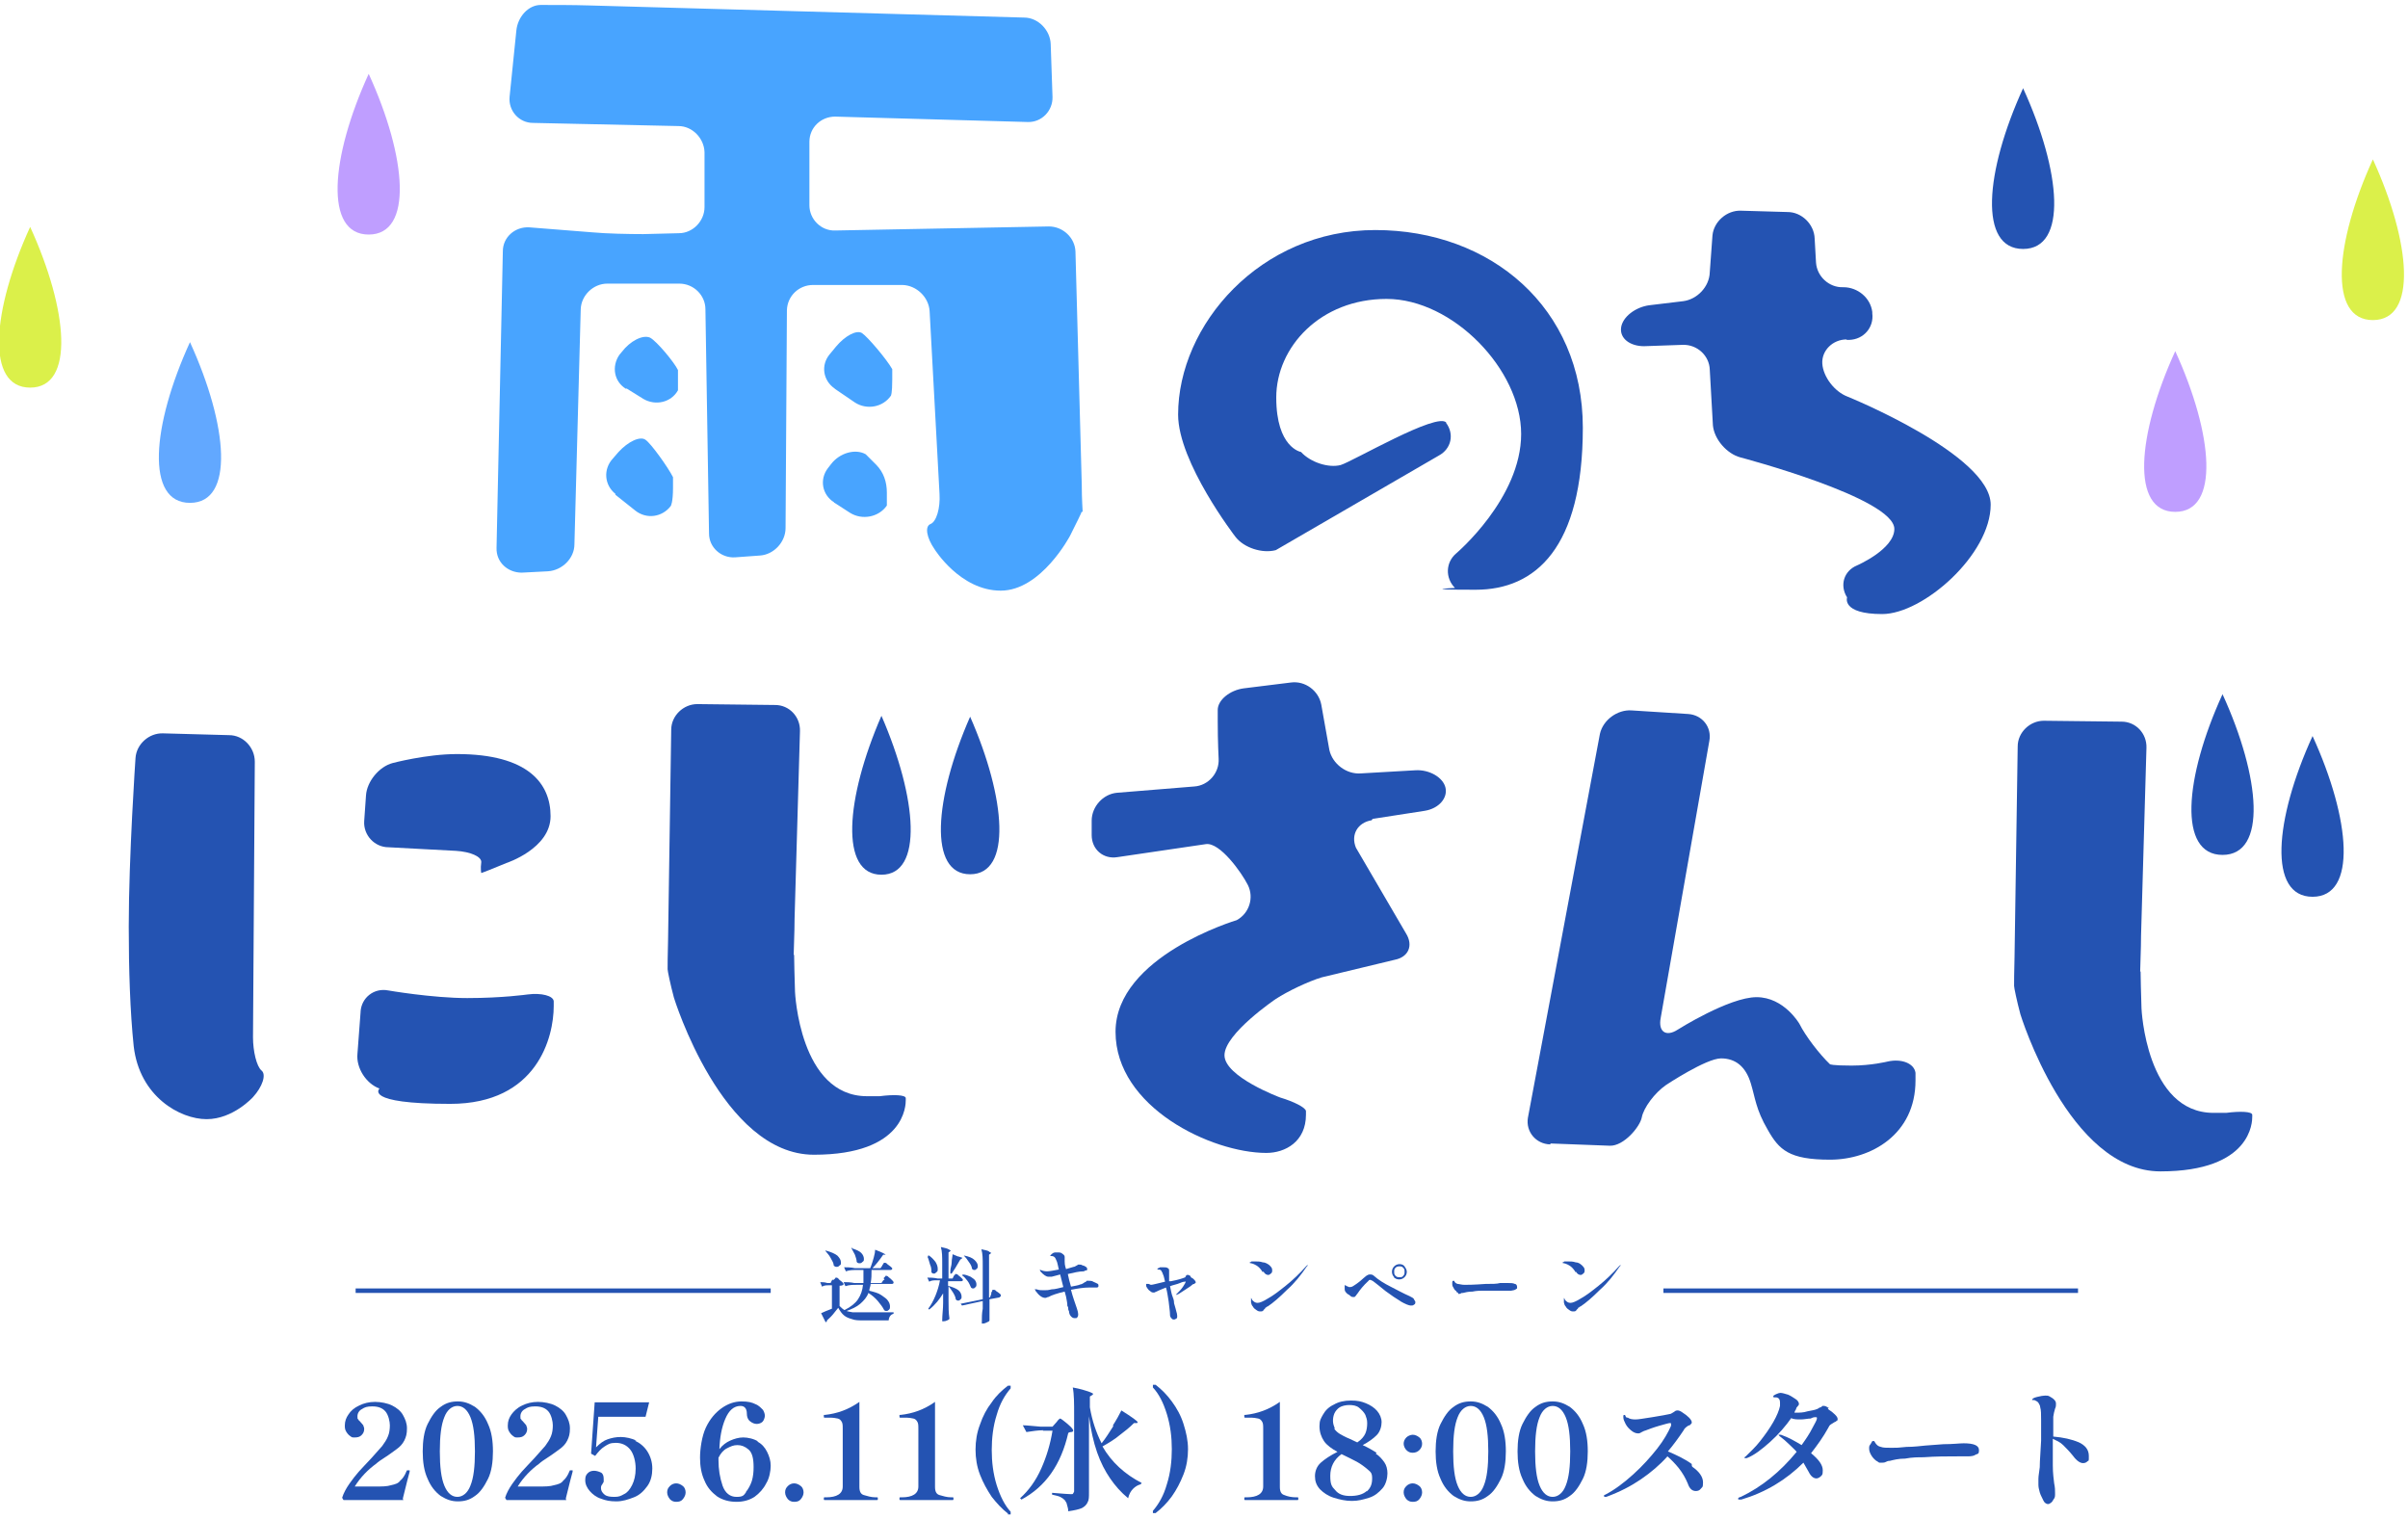 <?xml version="1.0" encoding="UTF-8"?>
<svg id="_レイヤー_1" xmlns="http://www.w3.org/2000/svg" version="1.1" viewBox="0 0 534.9 337.4">
  <!-- Generator: Adobe Illustrator 29.5.1, SVG Export Plug-In . SVG Version: 2.1.0 Build 141)  -->
  <defs>
    <style>
      .st0 {
        fill: #48a4ff;
      }

      .st1 {
        fill: #62a8ff;
      }

      .st2 {
        fill: #bf9eff;
      }

      .st3 {
        fill: #dbf04a;
      }

      .st4 {
        fill: #2453b2;
      }

      .st5 {
        fill: none;
        stroke: #2453b2;
        stroke-miterlimit: 10;
      }
    </style>
  </defs>
  <g>
    <g>
      <path class="st4" d="M215.5,159.2c8,18.2,9.3,35,0,35s-8-16.8,0-35Z"/>
      <g>
        <path class="st4" d="M493.7,154.2c8.5,18.6,9.9,35.7,0,35.7s-8.5-17.1,0-35.7Z"/>
        <path class="st4" d="M513.7,163.5c8.5,18.6,9.9,35.7,0,35.7s-8.5-17.1,0-35.7Z"/>
      </g>
      <g>
        <path class="st4" d="M449.4,19.6c8.5,18.6,9.9,35.7,0,35.7s-8.5-17.1,0-35.7Z"/>
        <path class="st3" d="M527.1,35.4c8.5,18.6,9.9,35.7,0,35.7s-8.5-17.1,0-35.7Z"/>
        <path class="st1" d="M42.2,76c8.5,18.6,9.9,35.7,0,35.7s-8.5-17.1,0-35.7Z"/>
        <path class="st3" d="M6.7,50.4c8.5,18.6,9.9,35.7,0,35.7s-8.5-17.1,0-35.7Z"/>
        <path class="st2" d="M81.9,16.4c8.5,18.6,9.9,35.7,0,35.7s-8.5-17.1,0-35.7Z"/>
        <path class="st2" d="M483.2,78c8.5,18.6,9.9,35.7,0,35.7s-8.5-17.1,0-35.7Z"/>
      </g>
    </g>
    <g>
      <path class="st0" d="M240.3,113.6c0,.2-1.2,2.6-2.6,5.4,0,0-6.4,12.2-15.4,12.2s-14.7-9.2-14.7-9.2c-1.8-2.6-2.2-5.1-.9-5.6s2.2-3.5,2-6.7l-2.2-40.6c-.2-3.1-2.9-5.7-6-5.8h-19.9c-3.1,0-5.7,2.4-5.8,5.6l-.3,48.4c0,3.1-2.6,5.9-5.7,6.1l-5.5.4c-3.1.2-5.8-2.2-5.8-5.3l-.8-49.8c0-3.1-2.6-5.7-5.8-5.7h-16c-3.1,0-5.8,2.6-5.9,5.7l-1.4,52.2c0,3.1-2.7,5.8-5.9,6l-5.8.3c-3.1,0-5.7-2.3-5.6-5.5l1.4-65.9c0-3.1,2.7-5.5,5.9-5.3l13.9,1.1c3.1.3,8.3.4,11.4.4l7.9-.2c3.1,0,5.7-2.7,5.7-5.8v-12.2c-.1-3.1-2.7-5.8-5.8-5.8l-32.3-.7c-3.1,0-5.5-2.7-5.2-5.8l1.5-14.7c.3-3.1,2.7-5.7,5.4-5.7s7.4,0,10.5.1l96.9,2.7c3.1,0,5.8,2.8,5.9,5.9l.4,11.7c.1,3.1-2.4,5.7-5.5,5.6l-42.8-1.2c-3.1,0-5.7,2.4-5.7,5.6v14.1c0,3.1,2.6,5.7,5.7,5.6l47.5-.9c3.1,0,5.8,2.5,5.9,5.6l1.4,51.8c0,3.1.2,5.9.2,6h-.2ZM136.7,109.7c-2.5-2-2.7-5.5-.6-7.8l1.3-1.5c2.1-2.3,4.8-3.6,6-2.7,1.2.8,5,6.1,6.1,8.3v2.3c0,3.4-.5,4.1-.5,4.1-1.9,2.5-5.4,3-7.9,1l-4.4-3.5v-.2ZM139.1,86.4c-2.7-1.6-3.3-5-1.5-7.6l.5-.6c1.9-2.5,4.7-3.9,6.3-3.2,1.5.8,5.4,5.5,6.2,7.2v4.5c-1.5,2.7-5,3.5-7.7,1.9l-3.7-2.3h-.1ZM185.3,111.6c-2.7-1.7-3.3-5.1-1.4-7.6l.7-.9c1.9-2.5,5.4-3.5,7.7-2.2l2.3,2.3c1.7,1.7,2.4,3.9,2.4,6.2v2.9c-1.8,2.6-5.5,3.3-8.2,1.6l-3.4-2.2h-.1ZM185.4,86.3c-2.6-1.8-3.1-5.2-1.1-7.6l1.4-1.7c2-2.4,4.6-3.8,5.8-3s5.4,5.7,6.7,8v2.3c0,3.2-.3,3.6-.3,3.6-1.8,2.6-5.4,3.2-8,1.5l-4.4-3h0Z"/>
      <path class="st4" d="M321.2,93.9c1.9,2.5,1.2,5.8-1.6,7.3l-36.2,21c-3,.8-7.1-.5-9-3,0,0-12.7-16.5-12.7-27.1,0-19.9,18.2-41,43.8-41s46.1,17.2,46.1,43.9-10.5,36-23.8,36-4.6-.4-4.6-.4c-2.2-2.2-2.1-5.7.3-7.7,0,0,14.4-12.2,14.4-26.5s-15.2-30-29.9-30-24.5,10.7-24.5,21.9,5.5,12.1,5.5,12.1c2.1,2.3,6.1,3.6,8.8,2.9,2.7-.8,21.6-11.9,23.5-9.4h0Z"/>
      <path class="st4" d="M410.2,75.4c-3.1,0-5.6,2.5-5.4,5.4s2.7,6.2,5.6,7.3c0,0,31.8,12.9,31.8,24s-15,24.3-24.1,24.3-7.8-3.7-7.8-3.7c-1.7-2.7-.7-5.9,2.2-7.1,0,0,8.3-3.6,8.3-8.1,0-6.9-34.2-15.9-34.2-15.9-3-.8-5.8-4-6.1-7.1l-.7-12.4c-.1-3.1-2.8-5.6-6-5.5l-8.6.3c-3.1,0-5.4-1.7-5.1-4.1s3.2-4.6,6.3-5l7.5-.9c3.1-.4,5.8-3.2,5.9-6.4l.6-8.2c.3-3.1,3.2-5.6,6.3-5.5l10.4.3c3.1,0,5.9,2.7,6,5.9l.3,5.3c.2,3.1,2.9,5.6,6,5.5h.1c3.1,0,6,2.3,6.4,5.5v.3c.4,3.1-1.9,5.8-5.1,5.9h-.7.1Z"/>
    </g>
    <g>
      <path class="st4" d="M58.1,237.8c1.1.9.2,3.6-1.9,5.9,0,0-4.4,4.9-10.3,4.9s-14.9-5-16.2-16.2c-.8-7.7-1.1-17-1.1-26.6,0-15.6,1.5-37.4,1.5-37.4.2-3.1,3-5.6,6.1-5.5l14.7.4c3.1,0,5.7,2.7,5.7,5.9l-.4,61.2c0,3.1.8,6.5,1.9,7.4h0ZM80.1,224.7c.2-3.1,3-5.3,6.1-4.7,0,0,9.8,1.7,17.6,1.7s13.4-.8,13.4-.8c3.1-.4,5.7.3,5.8,1.5v1.1c0,6.8-3.6,21.7-23,21.7s-15.7-3.4-15.7-3.4c-3-1.1-5.2-4.6-4.9-7.7l.7-9.3h0ZM106.9,193.9c0,0-.2-1,0-2.3s-2.4-2.4-5.6-2.6l-15-.8c-3.1,0-5.6-2.7-5.4-5.8l.4-5.7c.2-3.1,2.9-6.4,5.9-7.2,0,0,7.5-2,14.3-2,15.9,0,20.8,6.6,20.8,13.8s-9.8,10.4-9.8,10.4c-2.9,1.2-5.4,2.2-5.5,2.2h0Z"/>
      <path class="st4" d="M176.4,212.1c0,1.3.1,5,.2,8.2,0,0,1,23.2,16,23.2s2.8,0,2.8,0c3.1-.4,5.7-.3,5.8.4v.5c0,.9,0,12.1-20.4,12.1s-31.1-34.9-31.1-34.9c-.8-3-1.4-5.9-1.4-6.3s0-3.4.1-6.5l.7-46.7c0-3.1,2.7-5.7,5.8-5.7l17.3.2c3.1,0,5.6,2.6,5.5,5.8l-1.2,41.7c0,3.1-.2,6.8-.2,8.2v-.2Z"/>
      <path class="st4" d="M304.7,182.2c-3.1.5-4.7,3.2-3.5,6.1l11.1,19c1.7,2.7.6,5.3-2.5,5.9l-16.2,3.9c-3,.9-7.6,3.1-10.2,4.8,0,0-11.4,7.7-11.4,12.5s12.4,9.4,12.4,9.4c3,.9,5.6,2.2,5.7,3v.8c0,6-4.6,8.5-8.8,8.5-12.1,0-33.5-10.1-33.5-26.9s26.9-24.8,26.9-24.8c2.8-1.5,3.9-5,2.5-7.8s-6.2-9.5-9.3-9.1l-19.7,2.9c-3.1.5-5.7-1.7-5.7-4.9v-3.2c0-3.1,2.5-5.9,5.6-6.2l17.2-1.4c3.1-.2,5.6-3,5.4-6.2,0,0-.2-3.7-.2-8.3v-2.5c0-2.2,2.7-4.4,5.8-4.8l10.5-1.3c3.1-.4,6.1,1.8,6.7,4.9l1.8,10.1c.7,3.1,3.8,5.4,6.9,5.2l12.2-.7c3.1-.2,6.2,1.6,6.7,3.9s-1.5,4.6-4.6,5.1l-11.6,1.8-.2.3Z"/>
      <path class="st4" d="M344.3,254.2c-3.1-.1-5.4-2.8-4.9-5.9l16-85.3c.7-3.1,3.9-5.4,7-5.2l12.6.8c3.1.2,5.3,2.9,4.7,6l-10.8,61.5c-.6,3.1,1.2,4.3,3.8,2.6,0,0,11.4-7.2,17.5-7.2s9.5,5.9,9.5,5.9c1.4,2.8,4.5,6.8,6.8,9,0,0,.4.3,4.8.3s8-.9,8-.9c3.1-.7,5.9.4,6.2,2.5v1.7c0,12-9.9,17.6-19,17.6s-11.3-2.2-13.8-6.6c-2.7-4.6-2.8-7.2-3.8-10.4-1.1-3.6-3.3-5.5-6.6-5.5s-12.2,5.9-12.2,5.9c-2.6,1.8-5,5.1-5.4,7.2s-4,6.4-7.1,6.3l-13.2-.5v.2Z"/>
      <path class="st4" d="M475.5,215.8c0,1.3.1,5,.2,8.2,0,0,1,23.2,16,23.2s2.8,0,2.8,0c3.1-.4,5.7-.3,5.8.4v.5c0,.9,0,12.1-20.4,12.1s-31.1-34.9-31.1-34.9c-.8-3-1.4-5.9-1.4-6.3s0-3.4.1-6.5l.7-46.7c0-3.1,2.7-5.7,5.8-5.7l17.3.2c3.1,0,5.6,2.6,5.5,5.8l-1.2,41.7c0,3.1-.2,6.8-.2,8.2v-.2Z"/>
    </g>
    <path class="st4" d="M195.8,159c8,18.4,9.3,35.3,0,35.3s-8-16.9,0-35.3Z"/>
  </g>
  <g>
    <g>
      <path class="st4" d="M185.2,284.4s0-.2.2-.3c0,0,.2-.2.2-.3h.2s.3,0,.5.3.5.4.8.7c.3.3.3.4.3.5-.2.2-.4.3-.9.3v4.5c.4.4.8.8,1.3,1,.4.2,1,.3,1.6.4.6,0,1.5,0,2.5,0h6.6v.3c-.6.2-1,.6-1.1,1.5h-5.5c-1.1,0-2,0-2.7-.3-.7-.2-1.2-.4-1.7-.8s-.9-1-1.3-1.7c-.3.4-.7.9-1.2,1.5s-1,1-1.3,1.3h0c0,.2,0,.3-.3.4l-1-2c.6-.3,1.4-.6,2.4-1v-5.2h-.8c-.4,0-.9,0-1.4.3l-.4-1c.4,0,1,0,1.6.2h.7l.3-.6.3-.2ZM183.5,277.8c1.1.3,2,.7,2.5,1.1.5.5.8,1,.8,1.5s0,.5-.3.7c-.2.2-.3.3-.6.3s-.4,0-.7-.3c0-.5-.3-1-.7-1.7-.3-.6-.8-1.1-1.2-1.6h.2ZM196.3,284s0-.2.2-.3c0,0,.2-.2.2-.3,0,0,0,0,.2,0,0,0,.3,0,.5.3.3.2.5.4.8.7.3.3.3.4.3.5,0,.2-.2.3-.4.3h-4.7c0,.5-.3,1-.3,1.5,1.1.3,2,.5,2.7,1s1.2.8,1.5,1.3c.3.4.4.9.4,1.2s0,.5-.2.7c-.2.2-.3.3-.6.3s-.3,0-.5-.2c-.3-.6-.8-1.3-1.4-2-.6-.7-1.3-1.3-2.1-1.8-.3.9-1,1.7-1.8,2.4-.8.7-1.9,1.2-3.3,1.7l-.2-.3c1.4-.7,2.4-1.5,3-2.4.6-.9,1-2,1.1-3.2h-1.4c-.8,0-1.7,0-2.5.3l-.4-.9c.6,0,1.5,0,2.4.2h2c0-.5,0-1.3,0-2.4v-.5h-1.4c-.8,0-1.7,0-2.5.3l-.4-.9c.6,0,1.5,0,2.4.2h3.4l.2-.5c.2-.5.4-1.2.6-1.9.2-.7.3-1.3.3-1.7,1.6.6,2.3,1,2.3,1.1s0,0-.2,0h-.3c-.9,1.3-1.7,2.3-2.4,3h1.8l.4-.6s0-.2.2-.3c0,0,0-.2.2-.3,0,0,0,0,.2,0,0,0,.3,0,.5.3.3.2.5.4.8.6.3.3.3.3.3.4,0,.2-.2.3-.4.3h-4.2c0,1,0,2-.2,2.9h2.4l.4-.6.3-.2ZM189.3,277.3c.9.3,1.6.6,2,1s.6.9.6,1.3,0,.5-.3.7c-.2.2-.3.3-.6.3s-.5,0-.7-.3c0-.5-.2-1-.4-1.6-.3-.5-.5-1-.8-1.5h.2Z"/>
      <path class="st4" d="M211.8,283.6s0-.2.2-.3c0,0,.2-.2.2-.3h.2s.3,0,.5.3c.3.2.5.4.7.6s.3.3.3.4c0,.2-.2.3-.4.3h-2.9v1c1,.3,1.8.6,2.3,1,.5.4.7,1,.7,1.4s0,.4-.2.6-.3.3-.5.3-.4,0-.6-.3c0-.4-.3-1-.6-1.5s-.7-1-1-1.4v3c0,1.5,0,2.9.2,4.2,0,.2-.3.3-.5.4s-.5.2-.8.2-.3,0-.3,0c0,0,0-.2,0-.3,0-1.1.2-2.4.2-3.8v-2.1c-.8,1.3-1.7,2.5-3.1,3.6l-.2-.2c.6-.8,1.1-1.7,1.6-2.9.4-1,.8-2.2,1-3.4h-.9c-.4,0-1,0-1.5.3l-.4-.9c.6,0,1.4,0,2.3.2h1v-3.3c0-1.5,0-2.7-.3-3.7.8.2,1.4.3,1.7.5s.5.3.5.3,0,0-.2.2l-.3.2v5.8h.9l.3-.6v.2ZM206.2,278.8c.7.4,1.2,1,1.6,1.5.3.5.5,1,.5,1.5s0,.6-.3.8c-.2.2-.3.3-.5.3s-.4,0-.6-.3c0-.5,0-1.1-.3-1.7-.2-.6-.3-1.2-.6-1.8h.2v-.2ZM212.9,279.1c.6.2.9.3.9.3s0,0-.2.2l-.3.2c-.8,1.4-1.4,2.4-1.9,3.1h-.3c0,0,0-.6,0-.6,0-.6.3-1.2.3-1.9s.2-1.3.2-1.8l1.2.5h0ZM220.2,287.1l.2-.3c0-.2,0-.3.2-.3s0,0,.2,0c0,0,.3,0,.5.3.3.2.5.3.7.5.3.2.3.3.3.4s0,.2,0,.3c0,0-.2,0-.3.2l-2.2.4v1.6c0,1.3,0,2.4,0,3.1,0,.2-.3.3-.5.4s-.6.3-.9.3-.3,0-.3,0c0,0,0-.2,0-.3,0-1,0-2,.2-3v-1.7l-4.6,1-.3-.4,4.9-1v-7.4c0-1.5,0-2.7-.3-3.7.9.2,1.5.3,1.7.5s.5.3.5.3,0,0-.2.2l-.3.2v9.5h.2l.3-.8h0ZM213.8,283.1c.7,0,1.3.3,1.8.5.4.3.8.5,1,.8s.3.6.3.9,0,.4-.2.6-.3.3-.5.3-.3,0-.5-.2c-.2-.4-.4-1-.8-1.5s-.8-1-1.2-1.2l.2-.2h-.2ZM214.2,278.9c1,.2,1.8.5,2.3,1s.7.9.7,1.3,0,.4-.2.6-.3.3-.5.3-.4,0-.6-.3c0-.4-.3-1-.7-1.5-.3-.5-.7-1-1.1-1.4h.2Z"/>
      <path class="st4" d="M242.7,284.7c.3,0,.7.3,1,.4s.3.3.3.5,0,.3-.3.4c-.2,0-.4,0-.9,0h-1c-1,0-2.4.2-3.9.5.4,1.6.9,2.9,1.3,4.1.2.6.3,1,.3,1.3s0,.5-.2.7c0,.2-.3.2-.5.2s-.5,0-.8-.3c-.3-.3-.4-.5-.5-.9,0-.2,0-.3-.2-.7,0-.3,0-.6-.2-.8,0-.8-.2-1.4-.3-2.1l-.3-1.1c-1.7.4-2.9.8-3.6,1.2-.3,0-.4.2-.7.2-.7,0-1.4-.5-2.2-1.6,0-.2-.2-.3-.2-.3,0,0,0,0,.2,0s.2,0,.3,0c.5.2,1,.2,1.6.2s.9,0,1.7-.2c.8,0,1.7-.3,2.6-.5l-.7-2.8c-1,.3-1.6.4-1.9.5h-.7c-.5,0-1.1-.4-1.8-1.2,0-.2-.2-.3-.2-.3s0,0,0,0h.3c.4.2.9.3,1.4.3s1.5-.2,2.6-.4c-.2-.9-.3-1.4-.4-1.7-.2-.4-.3-.8-.5-1s-.4-.3-.8-.3h-.2c0-.2.2-.3.4-.5s.5-.3.8-.3h.4c.4,0,.8,0,1.1.3.3.2.5.4.5.7v1c0,.3,0,.8.3,1.7.6-.2,1.1-.3,1.7-.5.3,0,.4-.2.7-.3,0,0,.3-.2.3-.2h.3c.2,0,.4,0,.7.2.3,0,.5.2.7.3s.3.3.3.5,0,.3-.3.3c-.2,0-.3.2-.5.2-1,0-2.2.3-3.5.6.2,1,.4,1.8.7,2.8,1-.2,1.7-.3,2.1-.5.3,0,.7-.3,1-.5.2,0,.3-.2.4-.3h.5c.3,0,.6,0,1,.2h-.4Z"/>
      <path class="st4" d="M264.5,283.7c.3.2.6.3.8.6.3.3.3.4.3.5s0,.2,0,.2c0,0-.2,0-.3.2-.3,0-.5.2-.6.3-.3.3-.9.6-1.6,1.1-.8.5-1.3.9-1.7,1h-.2c0,0,0,0,0,0,0,0,0,0,.2-.2.5-.5,1-1,1.4-1.6.4-.6.6-1,.6-1.1s0,0-.2,0-.4,0-1.1.3-1.4.4-2.2.7c.2.8.3,1.7.6,2.4s.3,1.2.3,1.4c.3.9.4,1.5.5,1.8s.2.7.2,1,0,.5-.2.6-.3.2-.5.2-.4,0-.6-.3c-.2-.2-.3-.4-.3-.7,0-.9-.2-1.8-.3-3-.2-1.1-.3-2.2-.6-3.1-.7.3-1.3.5-1.7.7l-.4.2c-.2,0-.3.2-.5.2h-.3c0,0-.3,0-.6-.3-.3-.2-.4-.3-.6-.6s-.3-.4-.3-.7,0-.3,0-.3h.2s.2,0,.3,0c.2,0,.4.2.6.2.3,0,1.4-.3,3.1-.7-.2-.8-.3-1.4-.5-1.7,0-.3-.3-.5-.3-.7-.2-.2-.3-.3-.7-.3h-.2c0,0,0-.3.2-.3.2,0,.3-.2.4-.2h.6c.5,0,.9,0,1.1.2.2,0,.3.3.3.5s0,.3,0,.6v.3c0,.2,0,.5,0,1v.5c0,0,.4,0,.4,0,1.6-.3,2.5-.6,3-.8,0,0,.2,0,.3-.3s.3-.3.4-.3c.2,0,.3,0,.7.3v.2Z"/>
      <path class="st4" d="M280.5,282.6c-.3-.5-.7-1-1.1-1.3s-1-.6-1.5-.7c-.2,0-.3,0-.3-.2,0,0,.2,0,.4-.2h.9c.5,0,1,0,1.6.2.5,0,1,.3,1.3.5.3.2.4.4.6.6.2.3.2.5.2.7s0,.5-.3.7-.3.3-.6.3c-.4,0-.8-.3-1-.7h-.2ZM277.9,289.1v-.5c0-.2,0-.3,0-.3,0,0,0,0,.2.3,0,.2.2.3.3.4.3.3.6.4,1,.4s1.2-.3,2.3-1c1.1-.6,2.4-1.6,3.9-2.8,1.5-1.2,3.1-2.7,4.6-4.4,0,0,.2-.2.3-.2s0,0,0,0c0,0,0,.2-.2.3-1.3,1.9-2.7,3.7-4.4,5.2-1.7,1.7-3.1,2.9-4.3,3.7,0,0-.2,0-.3.2-.2,0-.3.2-.3.3,0,0-.3.2-.3.3-.2.3-.4.3-.7.3s-.5,0-.9-.3c-.3-.2-.6-.4-.8-.8-.3-.3-.3-.6-.4-.9,0-.3,0-.4,0-.7v.2Z"/>
      <path class="st4" d="M311.2,289.1c-1-.6-2.2-1.4-3.4-2.3-1.1-.9-2.1-1.7-2.9-2.3-.2,0-.3-.2-.5-.2s-.3,0-.4.2c-1.1,1-1.9,2-2.5,2.9,0,0-.2.2-.3.4-.2.2-.3.3-.3.3h-.3c-.2,0-.4,0-.7-.3s-.6-.3-.8-.6c-.3-.3-.4-.5-.4-.9v-.6c0,0,0-.2,0-.2s0,0,.2,0c0,0,.2.2.3.2.2,0,.3.2.5.2.3,0,.6,0,1-.3.3-.2.8-.5,1.4-1s1.1-1,1.4-1.2.5-.3.8-.3.6,0,.9.3c1,.9,2.3,1.7,3.7,2.4s2.8,1.5,4.2,2.1c.5.3.9.4,1,.7s.3.4.3.6,0,.5-.3.6c-.2.2-.4.2-.7.2-.4,0-1.2-.3-2.4-1h0ZM309.7,283.7c-.3-.3-.5-.7-.5-1.2s.2-.9.5-1.2.7-.5,1.2-.5.9.2,1.1.5.5.7.5,1.2-.2.9-.5,1.2-.7.5-1.2.5-.9-.2-1.2-.5h0ZM311.7,283.4c.3-.3.3-.5.3-.9s0-.6-.3-.9-.5-.3-.8-.3-.6,0-.9.3-.3.5-.3.9,0,.6.3.9.5.3.9.3.6,0,.8-.3Z"/>
      <path class="st4" d="M323.8,287.1c0,0-.3,0-.3-.3-.3-.2-.4-.3-.6-.7-.2-.3-.3-.5-.3-.8s0-.3,0-.5c0-.3.2-.3.3-.3s.2,0,.2.2c.2.3.4.4.7.5.3,0,.9.2,1.5.2s2,0,4.7-.2c1.5,0,2.5,0,3.2-.2h1.9c.5,0,1,0,1.4.2.3,0,.5.3.5.7s0,.3-.3.5-.5.2-1,.3h-6c-.8,0-1.7,0-2.6.2-1,0-1.7.2-2.1.3h-.3c-.3.2-.4.2-.5.2h-.3v-.2Z"/>
      <path class="st4" d="M350,282.6c-.3-.5-.7-1-1.1-1.3s-1-.6-1.5-.7c-.2,0-.3,0-.3-.2,0,0,.2,0,.4-.2h.9c.5,0,1,0,1.6.2.5,0,1,.3,1.2.5.3.2.4.4.6.6.2.3.2.5.2.7s0,.5-.3.7-.3.3-.6.3c-.4,0-.8-.3-1-.7h0ZM347.4,289.1v-.5c0-.2,0-.3,0-.3,0,0,0,0,.2.3,0,.2.2.3.3.4.3.3.6.4,1,.4s1.2-.3,2.3-1c1.1-.6,2.4-1.6,3.9-2.8,1.5-1.2,3.1-2.7,4.6-4.4,0,0,.2-.2.3-.2s0,0,0,0c0,0,0,.2-.2.3-1.3,1.9-2.7,3.7-4.4,5.2-1.7,1.7-3.1,2.9-4.3,3.7,0,0-.2,0-.3.2-.2,0-.3.2-.3.3,0,0-.3.2-.3.3-.2.3-.4.3-.7.3s-.5,0-.9-.3c-.3-.2-.6-.4-.8-.8-.3-.3-.3-.6-.4-.9,0-.3,0-.4,0-.7v.2Z"/>
    </g>
    <g>
      <path class="st4" d="M89.6,333.2h-13.3l-.3-.5c.3-1,.9-2.1,1.6-3.1.7-1,1.4-1.9,2.1-2.7.7-.8,1.7-1.8,2.8-3,1-1.1,1.8-2,2.4-2.7.5-.7,1-1.4,1.3-2.2.3-.7.4-1.6.4-2.4s-.3-2.3-1-3.1-1.7-1.1-2.9-1.1-1.7.2-2.3.6c-.6.3-1,.9-1,1.6s0,.5.2.7c0,.2.3.3.5.6.3.3.4.5.6.7,0,.2.2.4.2.8,0,.6-.2,1-.6,1.4s-.9.5-1.5.5-.6,0-1-.3c-.3-.2-.6-.5-.9-1s-.3-.9-.3-1.4c0-.9.3-1.7.8-2.4.5-.8,1.3-1.5,2.4-2,1-.5,2.2-.8,3.5-.8s2.8.3,3.8.8,1.9,1.2,2.4,2.1.9,1.8.9,3-.2,1.9-.6,2.7c-.4.8-1,1.4-1.7,1.9-.7.5-1.6,1.2-2.7,1.9-.8.5-1.5,1-1.8,1.3-1.8,1.3-3.5,3-4.8,5.1h4.4c1.6,0,2.8,0,3.7-.3.9-.2,1.6-.4,2-1,.5-.4,1-1.1,1.4-2.1,0,0,0-.2.2-.2h.2c0,0,.2,0,.3,0v.3c-.2.7-.7,2.6-1.5,5.9v.2Z"/>
      <path class="st4" d="M97.9,332.3c-1.2-.9-2.2-2.1-2.9-3.8-.8-1.7-1.1-3.8-1.1-6.1s.3-4.5,1.1-6.1,1.7-3,2.9-3.8c1.2-.9,2.4-1.2,3.8-1.2s2.5.4,3.8,1.2c1.2.9,2.2,2.1,2.9,3.8.8,1.7,1.1,3.8,1.1,6.1s-.3,4.5-1.1,6.1-1.7,3-2.9,3.8c-1.2.9-2.4,1.2-3.8,1.2s-2.5-.4-3.8-1.2ZM104.5,330c.7-1.7,1-4.2,1-7.6s-.3-5.9-1-7.6c-.7-1.7-1.7-2.5-2.9-2.5s-2.3.9-2.9,2.5c-.7,1.7-1,4.2-1,7.6s.3,5.9,1,7.6c.7,1.7,1.7,2.5,2.9,2.5s2.3-.9,2.9-2.5Z"/>
      <path class="st4" d="M125.8,333.2h-13.3l-.3-.5c.3-1,.9-2.1,1.6-3.1.7-1,1.4-1.9,2.1-2.7s1.7-1.8,2.8-3c1-1.1,1.8-2,2.4-2.7.5-.7,1-1.4,1.3-2.2.3-.7.4-1.6.4-2.4s-.3-2.3-1-3.1c-.7-.8-1.7-1.1-2.9-1.1s-1.7.2-2.3.6c-.6.3-1,.9-1,1.6s0,.5.2.7c0,.2.3.3.5.6.3.3.4.5.6.7,0,.2.2.4.2.8,0,.6-.2,1-.6,1.4s-.9.5-1.5.5-.6,0-1-.3c-.3-.2-.6-.5-.9-1s-.3-.9-.3-1.4c0-.9.3-1.7.8-2.4s1.3-1.5,2.4-2c1-.5,2.2-.8,3.5-.8s2.8.3,3.8.8c1,.5,1.9,1.2,2.4,2.1.5.9.9,1.8.9,3s-.2,1.9-.6,2.7-1,1.4-1.7,1.9-1.6,1.2-2.7,1.9c-.8.5-1.5,1-1.8,1.3-1.8,1.3-3.5,3-4.8,5.1h4.4c1.6,0,2.8,0,3.7-.3.9-.2,1.6-.4,2-1,.5-.4,1-1.1,1.4-2.1,0,0,0-.2.2-.2h.2c0,0,.2,0,.3,0v.3c-.2.7-.7,2.6-1.5,5.9v.2Z"/>
      <path class="st4" d="M141,320c1.1.5,2.1,1.3,2.8,2.4s1.1,2.4,1.1,3.8-.3,2.8-1.1,3.9-1.7,2-3,2.5-2.5.9-3.9.9-2.4-.2-3.4-.6c-1-.3-1.9-1-2.5-1.7-.6-.7-1-1.5-1-2.4s.2-1.2.6-1.6.9-.5,1.4-.5,1.1.2,1.5.4.6.7.6,1.4,0,.4,0,.6c0,.2-.2.3-.3.6-.3.3-.3.6-.3.9,0,.5.3,1,.8,1.4s1.2.5,2.2.5,1.4-.2,2.1-.6c.7-.3,1.3-1,1.8-2s.8-2.2.8-3.7-.4-3.2-1.2-4.2c-.8-1-1.9-1.5-3.2-1.5s-1.7.3-2.5.8-1.4,1.2-2.1,2.1l-.9-.5.8-11.4h12.1l-.8,3.2h-10.5l-.5,6.8c.9-.9,1.7-1.5,2.6-1.8s1.8-.5,2.9-.5,2.4.3,3.5.8h0Z"/>
      <path class="st4" d="M148.8,333c-.3-.4-.6-.9-.6-1.5s.2-1,.6-1.4.9-.6,1.4-.6,1,.2,1.5.6c.4.3.6.9.6,1.4s-.2,1-.6,1.5-.9.6-1.5.6-1-.2-1.4-.6Z"/>
      <path class="st4" d="M168.2,320.2c1,.5,1.7,1.3,2.2,2.3s.8,2,.8,3.1-.3,2.8-1,3.9c-.6,1.2-1.5,2.2-2.6,3-1.1.7-2.4,1.1-4,1.1s-3.1-.4-4.3-1.2c-1.2-.9-2.2-2-2.8-3.5-.7-1.5-1-3.2-1-5.1s.4-4.8,1.3-6.7,2.1-3.3,3.5-4.3,2.9-1.5,4.4-1.5,2.3.2,3.1.6c.8.3,1.3.9,1.7,1.3.3.5.4,1,.4,1.3s-.2,1-.5,1.3c-.3.3-.8.5-1.3.5s-1-.2-1.5-.6-.7-1-.7-1.7c0-1.1-.5-1.7-1.4-1.7-1.5,0-2.6,1-3.4,2.9s-1.2,4.1-1.3,6.7c.7-.9,1.5-1.5,2.4-1.9s1.9-.7,2.9-.7,2.4.3,3.3.9h-.2ZM165.7,331.4c.5-.6,1-1.5,1.3-2.4.3-1,.4-2,.4-3.1,0-1.9-.3-3.2-1.1-3.9-.8-.7-1.6-1-2.5-1s-1.5.3-2.3.7c-.8.4-1.4,1.1-1.9,2.1v.5c0,2.1.3,3.9.9,5.7.6,1.7,1.7,2.5,3.1,2.5s1.6-.3,2.1-1h0Z"/>
      <path class="st4" d="M175,333c-.3-.4-.6-.9-.6-1.5s.2-1,.6-1.4.9-.6,1.4-.6,1,.2,1.5.6c.4.3.6.9.6,1.4s-.2,1-.6,1.5-.9.6-1.5.6-1-.2-1.4-.6Z"/>
      <path class="st4" d="M183.2,333.2c-.2,0-.2,0-.2-.3s0-.3.2-.3h.3c2.4,0,3.7-.8,3.7-2.4v-12.8c0-.8,0-1.3-.3-1.7-.2-.3-.4-.5-.8-.6s-1-.2-1.9-.2h-1c-.2,0-.2,0-.2-.3v-.3s0,0,.2,0c2.8-.3,5.3-1.2,7.7-2.9v18.9c0,1,.3,1.6,1,1.8s1.6.5,2.6.5h.3c.2,0,.2,0,.2.3s0,.3-.2.3h-11.8,0Z"/>
      <path class="st4" d="M200,333.2c-.2,0-.2,0-.2-.3s0-.3.2-.3h.3c2.4,0,3.7-.8,3.7-2.4v-12.8c0-.8,0-1.3-.3-1.7-.2-.3-.4-.5-.8-.6s-1-.2-1.9-.2h-1c-.2,0-.2,0-.2-.3v-.3s0,0,.2,0c2.8-.3,5.3-1.2,7.7-2.9v18.9c0,1,.3,1.6,1,1.8s1.6.5,2.6.5h.3c.2,0,.2,0,.2.3s0,.3-.2.3h-11.8,0Z"/>
      <path class="st4" d="M223.9,336.2c-1.3-1-2.5-2.3-3.6-3.7-1-1.5-1.9-3.1-2.6-4.9-.7-1.8-1-3.7-1-5.6s.3-3.8,1-5.6c.6-1.8,1.5-3.5,2.6-4.9,1-1.5,2.3-2.7,3.6-3.7,0,0,.2,0,.3,0s.2,0,.3,0c0,0,0,.2,0,.3s0,.2,0,.3c-1.3,1.5-2.4,3.4-3.1,5.9-.8,2.5-1.1,5.2-1.1,7.8s.3,5.2,1.1,7.8c.8,2.5,1.8,4.5,3.1,5.9,0,0,0,.2,0,.3s0,.2,0,.3c0,0-.2,0-.3,0s-.2,0-.3,0v-.2Z"/>
      <path class="st4" d="M231.8,317.7c-1.2,0-2.5.2-3.8.4l-.8-1.5c1,0,2.4.2,3.9.3h2.7l.8-.9c0,0,.3-.3.3-.4.2-.2.3-.3.3-.3,0,0,.2-.2.3-.2s.4.2.9.6c.4.3,1,.8,1.4,1.2s.6.7.6.9c0,.2-.3.3-.4.3-.2,0-.4,0-.7.2-1.6,7-5,11.9-10.4,14.8l-.3-.3c1.9-1.7,3.5-3.9,4.7-6.6s2-5.4,2.5-8.4h-2.2,0ZM247.1,316.8c.9-1.4,1.5-2.5,2-3.5,2.4,1.5,3.6,2.4,3.6,2.6s0,.2-.3.2h-.5c-1,1-2,1.8-3.2,2.7-1.2,1-2.4,1.7-3.8,2.5,2,3.5,5,6.2,8.7,8.1l-.2.3c-.7.2-1.2.5-1.7,1s-.9,1.2-1.1,2.1c-1.6-1.3-2.9-2.8-4-4.4s-2.1-3.5-2.9-5.8c-.8-2.3-1.4-5-1.8-8v16.9c0,1,0,1.7-.3,2.2-.2.5-.7,1-1.3,1.3-.7.3-1.7.5-3,.7,0-.6-.2-1.1-.3-1.5,0-.3-.3-.7-.5-1-.3-.3-.6-.5-1-.7-.4-.2-1-.3-1.8-.5v-.4c2.4.2,3.8.3,4.2.3s.4,0,.5-.2c0,0,.2-.3.2-.4v-17.1c0-2.4,0-4.5-.3-6,1.7.3,2.9.7,3.5.9.7.3,1,.4,1,.5s0,.2-.2.3l-.5.3v2.4c.5,3,1.4,5.6,2.6,8,.9-1.1,1.7-2.4,2.6-3.8v-.2Z"/>
      <path class="st4" d="M256.1,336.2s0-.2,0-.3,0-.2,0-.3c1.3-1.5,2.4-3.4,3.1-5.9.8-2.5,1.1-5.2,1.1-7.8s-.3-5.2-1.1-7.8-1.8-4.5-3.1-5.9c0,0,0-.2,0-.3s0-.2,0-.3c0,0,.2,0,.3,0s.2,0,.3,0c1.3,1,2.5,2.2,3.6,3.7,1.1,1.5,2,3.1,2.6,5s1,3.7,1,5.6-.3,3.8-1,5.6c-.7,1.8-1.6,3.5-2.6,4.9-1.1,1.5-2.3,2.7-3.6,3.7,0,0-.2,0-.3,0s-.2,0-.3,0h0Z"/>
      <path class="st4" d="M276.6,333.2c-.2,0-.2,0-.2-.3s0-.3.2-.3h.3c2.4,0,3.7-.8,3.7-2.4v-12.8c0-.8,0-1.3-.3-1.7-.2-.3-.4-.5-.8-.6s-1-.2-1.9-.2h-1c-.2,0-.2,0-.2-.3v-.3q0,0,.2,0c2.8-.3,5.3-1.2,7.7-2.9v18.9c0,1,.3,1.6,1,1.8.7.3,1.6.5,2.6.5h.3c.2,0,.2,0,.2.3s0,.3-.2.3h-11.8Z"/>
      <path class="st4" d="M305.6,322.9c.8.5,1.4,1.2,1.9,1.9.5.7.7,1.6.7,2.5s-.3,2.4-1.1,3.3-1.7,1.7-3,2.1-2.4.7-3.8.7-2.7-.3-4-.7-2.3-1.1-3.1-1.9c-.8-.9-1.1-1.8-1.1-2.9s.4-2.2,1.3-3,2.1-1.6,3.7-2.4c-1.3-.7-2.4-1.5-3-2.4s-1-2-1-3.3.3-1.7.8-2.6,1.3-1.7,2.4-2.2c1-.6,2.3-.9,3.8-.9s2.3.2,3.3.6c1,.4,1.9,1,2.5,1.7.6.7,1,1.6,1,2.5s-.3,2.1-1.1,2.9-1.8,1.5-3.1,2.2c1.3.6,2.3,1.2,3.1,1.7h0ZM303.6,331.3c.9-.8,1.2-1.7,1.2-2.9s-.3-1.4-1-2c-.7-.6-1.5-1.2-2.4-1.7-.9-.5-2-1-3.4-1.7-1.7,1.2-2.5,2.9-2.5,4.8s.3,2.4,1.1,3.2c.7.9,1.8,1.3,3.3,1.3s2.8-.3,3.7-1.1h0ZM296.4,317.4c.3.4.7.8,1.2,1.1s1.2.7,2.2,1.1l1.7.8c.9-.6,1.5-1.3,1.8-2s.4-1.5.4-2.3-.2-1.2-.4-1.8c-.3-.6-.8-1.1-1.4-1.6s-1.4-.6-2.2-.6-1.6.2-2.1.5-1,.9-1.2,1.4-.3,1-.3,1.6.2,1.2.4,1.7h0Z"/>
      <path class="st4" d="M312.4,322.1c-.3-.3-.6-.9-.6-1.4s.2-1,.6-1.4c.3-.3.9-.6,1.4-.6s1,.2,1.5.6c.4.3.6.9.6,1.4s-.2,1-.6,1.4-.9.6-1.5.6-1-.2-1.4-.6ZM312.4,333c-.3-.4-.6-.9-.6-1.5s.2-1,.6-1.4.9-.6,1.4-.6,1,.2,1.5.6c.4.3.6.9.6,1.4s-.2,1-.6,1.5-.9.6-1.5.6-1-.2-1.4-.6Z"/>
      <path class="st4" d="M322.9,332.3c-1.2-.9-2.2-2.1-2.9-3.8-.8-1.7-1.1-3.8-1.1-6.1s.3-4.5,1.1-6.1,1.7-3,2.9-3.8c1.2-.9,2.4-1.2,3.8-1.2s2.5.4,3.8,1.2c1.2.9,2.2,2.1,2.9,3.8.8,1.7,1.1,3.8,1.1,6.1s-.3,4.5-1.1,6.1-1.7,3-2.9,3.8c-1.2.9-2.4,1.2-3.8,1.2s-2.5-.4-3.8-1.2ZM329.6,330c.7-1.7,1-4.2,1-7.6s-.3-5.9-1-7.6c-.7-1.7-1.7-2.5-2.9-2.5s-2.3.9-2.9,2.5c-.7,1.7-1,4.2-1,7.6s.3,5.9,1,7.6,1.7,2.5,2.9,2.5,2.3-.9,2.9-2.5Z"/>
      <path class="st4" d="M341.1,332.3c-1.2-.9-2.2-2.1-2.9-3.8-.8-1.7-1.1-3.8-1.1-6.1s.3-4.5,1.1-6.1,1.7-3,2.9-3.8c1.2-.9,2.4-1.2,3.8-1.2s2.5.4,3.8,1.2c1.2.9,2.2,2.1,2.9,3.8.8,1.7,1.1,3.8,1.1,6.1s-.3,4.5-1.1,6.1-1.7,3-2.9,3.8c-1.2.9-2.4,1.2-3.8,1.2s-2.5-.4-3.8-1.2ZM347.8,330c.7-1.7,1-4.2,1-7.6s-.3-5.9-1-7.6c-.7-1.7-1.7-2.5-2.9-2.5s-2.3.9-2.9,2.5c-.7,1.7-1,4.2-1,7.6s.3,5.9,1,7.6c.7,1.7,1.7,2.5,2.9,2.5s2.3-.9,2.9-2.5Z"/>
      <path class="st4" d="M375.9,325.8c1.6,1.1,2.4,2.3,2.4,3.5s-.2,1-.5,1.4-.7.5-1.1.5c-.8,0-1.4-.5-1.8-1.7-.5-1.2-1.2-2.4-2-3.4s-1.7-1.9-2.5-2.6c-1.7,1.9-3.7,3.6-5.9,5.1-2.2,1.5-4.7,2.8-7.7,3.9h-.3c0,0-.2,0-.2-.2s0-.2.3-.3c2.1-1.1,4.1-2.6,6.2-4.5s3.8-3.8,5.3-5.7,2.5-3.7,3.1-5.1c0-.2,0-.3,0-.4s0-.2-.2-.2c-.3,0-1,.2-2.4.6-1.4.4-2.4.8-3.2,1.1-.2,0-.4.2-.7.3-.3.2-.5.3-.8.3-.5,0-1-.2-1.5-.6s-1-.9-1.3-1.5-.5-1-.5-1.5,0-.3,0-.3,0-.2.2-.2.2,0,.3.3.3.3.5.3c.4.3,1,.4,1.7.4s1.7-.2,3.7-.5,3.4-.6,3.9-.7c.3,0,.6-.3,1-.5.3-.3.6-.3.8-.3.3,0,.7.2,1.1.5.5.3,1,.7,1.4,1.1s.6.8.6,1,0,.3-.2.4c0,.2-.3.3-.6.4-.5.3-.9.7-1,1-1.2,1.8-2.4,3.4-3.5,4.7,1.9.8,3.8,1.7,5.3,2.8v.3Z"/>
      <path class="st4" d="M406.2,313.1c.5.3,1,.7,1.4,1.1s.6.7.6,1,0,.3-.2.4-.3.3-.5.3c-.3.2-.5.3-.8.5s-.4.4-.6.8c-1.1,2-2.4,3.8-3.8,5.6,1.7,1.4,2.6,2.6,2.6,3.8s-.2,1-.4,1.3c-.3.3-.7.5-1,.5-.6,0-1.2-.4-1.7-1.4-.4-.7-.8-1.4-1.2-2.1-3.8,3.8-8.4,6.6-13.8,8.2-.3,0-.4,0-.5,0s-.2,0-.2-.2.2-.3.6-.4c4.6-2.2,8.7-5.5,12.4-10-.4-.5-1-1-1.7-1.7-.6-.6-1.3-1.2-2.1-1.8,0,0-.2-.2-.2-.3s0,0,.2,0h.3c1.7.6,3.1,1.4,4.6,2.3,1-1.4,1.8-2.6,2.4-3.8.6-1.1,1-1.8,1-2.1s0-.3-.3-.3-.5,0-1.1.3c-.6,0-1.4.2-2.2.2s-1.6,0-2.1-.3c-1.2,1.7-2.8,3.6-4.7,5.3s-3.6,3-5.2,3.6c0,0-.2,0-.3,0s-.2,0-.2,0,0-.3.3-.4c1-1,2.2-2.1,3.2-3.4,1.1-1.4,2.1-2.8,2.9-4.2s1.3-2.6,1.5-3.6v-.7c0-.8-.3-1.1-.8-1.2h-.4c-.2,0-.3,0-.3-.2s.2-.3.6-.5.8-.3,1-.3c.4,0,1,.2,1.7.4.7.3,1.2.7,1.7,1s.7.8.7,1,0,.3-.3.6c-.2.3-.3.3-.3.5s-.3.4-.4.9h.4c.7,0,1.6,0,2.5-.3,1-.2,1.7-.3,2.1-.5.2,0,.4-.3.8-.4.2,0,.3-.2.4-.3.2,0,.3,0,.4,0,.3,0,.6.2,1.1.5h-.3Z"/>
      <path class="st4" d="M417.5,324.9c-.2,0-.4-.3-.7-.4-.4-.3-.8-.7-1.1-1.2s-.5-1-.5-1.5,0-.6.3-1,.3-.7.5-.7.2,0,.3,0c0,0,.2.2.2.3.3.5.7.9,1.3,1,.5.2,1.3.2,2.4.2s1.5,0,3.3-.2c1.7,0,3.1-.2,4.2-.3l4-.3c2.1,0,3.6-.2,4.5-.2,2.3,0,3.4.5,3.4,1.5s-.3.8-.7,1c-.4.3-1,.4-1.8.4h-2.2c-2.4,0-4.9,0-7.6.2-1.2,0-2.5,0-4.1.3-1.5,0-2.6.3-3.4.5-.2,0-.4,0-.8.2s-.6.2-.8.2-.4,0-.6,0h0Z"/>
      <path class="st4" d="M461.6,320.3c1.6.7,2.4,1.7,2.4,3.1s0,.9-.3,1.2-.6.4-1,.4c-.6,0-1.4-.5-2.2-1.6-.8-1-1.5-1.7-2.2-2.4s-1.5-1-2.3-1.4v5.9c0,1.8.2,3.1.3,4,.2.9.2,1.6.2,2.2s0,1-.3,1.3c-.2.3-.3.6-.6.8s-.4.3-.7.3-.8-.3-1-.8-.6-1.1-.8-1.8c-.2-.7-.3-1.2-.3-1.7s0-.6,0-1.3.2-1.6.3-2.6c0-1.6.2-3.5.3-5.9v-4.5c0-1.3,0-2.3-.2-2.9,0-.4-.3-.8-.4-1-.2-.3-.5-.4-.9-.6,0,0-.2,0-.3,0s-.2,0-.2,0h0c0-.3.3-.5,1.1-.7s1.4-.3,1.8-.3.7,0,1,.2c.3.2.6.3,1,.7s.4.7.4,1,0,.6-.2,1c-.2.6-.3,1.2-.4,1.8,0,.6,0,1.6,0,2.9v1.5c2.2.2,4.1.6,5.7,1.3h-.2Z"/>
    </g>
    <line class="st5" x1="79" y1="286.7" x2="171.2" y2="286.7"/>
    <line class="st5" x1="369.5" y1="286.7" x2="461.6" y2="286.7"/>
  </g>
</svg>